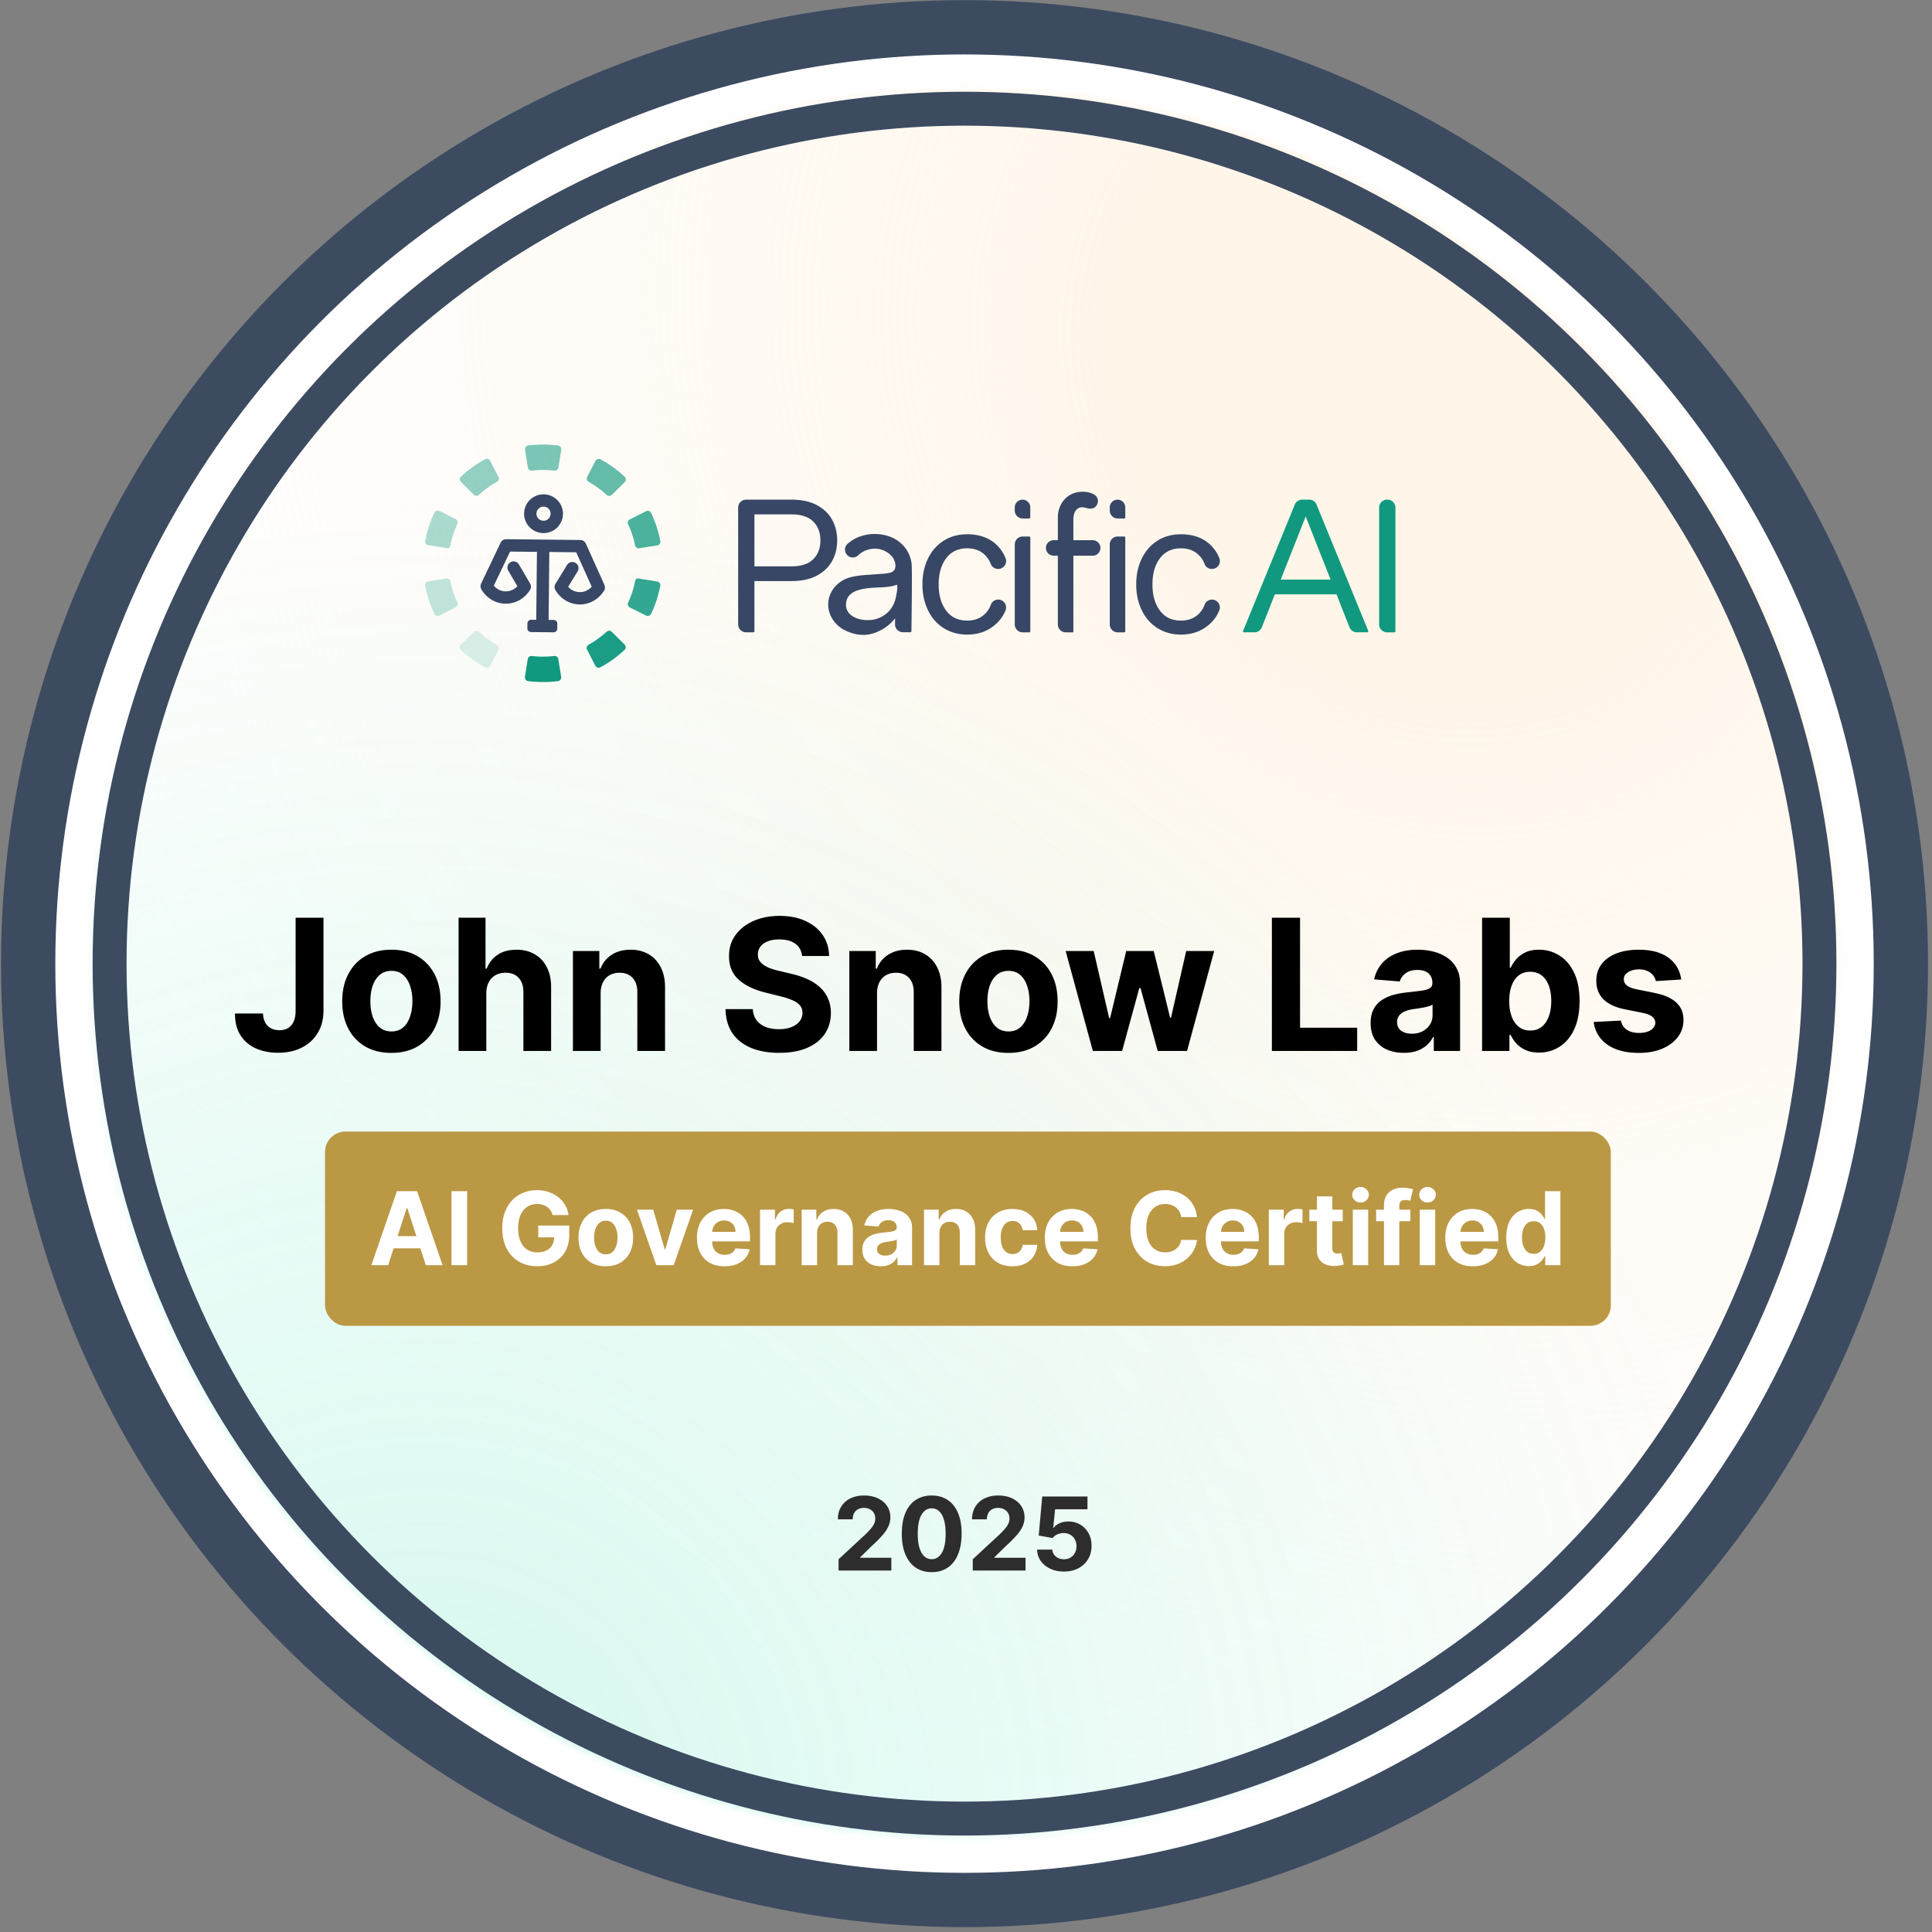 <?xml version="1.0" encoding="UTF-8"?> <svg xmlns="http://www.w3.org/2000/svg" width="347" height="347" fill="none"><rect width="100%" height="100%" fill="#808080" stroke="none"/><circle cx="173.235" cy="173.076" r="168.176" fill="#fff"></circle><circle cx="173.235" cy="173.076" r="168.176" fill="#fff"></circle><circle cx="173.235" cy="173.076" r="168.176" stroke="#3C4B60" stroke-width="9.749"></circle><mask id="a" width="315" height="316" x="16" y="15" maskUnits="userSpaceOnUse" style="mask-type:alpha"><circle cx="173.235" cy="173.076" r="154.161" fill="#fff" stroke="#2D2D2D" stroke-width="6.093"></circle></mask><g mask="url(#a)"><path fill="url(#b)" fill-opacity=".75" d="M486.374 15.869c0 167.633-129.681 303.527-289.651 303.527S-92.928 183.502-92.928 15.869c0-167.634 129.68-303.528 289.651-303.528 159.97 0 289.651 135.894 289.651 303.528Z"></path><circle cx="76.349" cy="327.165" r="238.841" fill="url(#c)" fill-opacity=".2"></circle></g><circle cx="173.235" cy="173.076" r="153.552" stroke="#3C4B60" stroke-width="6.093"></circle><g clip-path="url(#d)"><path fill="#384765" d="M132.583 91.16c0-.782.639-1.42 1.423-1.42h8.132c1.815 0 3.335.325 4.562.977 1.226.653 2.143 1.527 2.752 2.631.608 1.105.912 2.339.912 3.706s-.304 2.605-.912 3.705c-.609 1.105-1.526 1.978-2.752 2.631-1.227.653-2.747.976-4.562.976H135.5v9.014a.19.19 0 0 1-.19.19h-1.309a1.423 1.423 0 0 1-1.423-1.418V91.159h.005Zm9.555 10.56c1.748 0 3.051-.427 3.917-1.275.861-.848 1.294-1.978 1.294-3.391 0-1.414-.433-2.544-1.294-3.392-.86-.848-2.169-1.275-3.917-1.275H135.5v9.333h6.638ZM169.489 112.81c-1.216-.771-2.154-1.84-2.819-3.212-.665-1.367-.994-2.914-.994-4.636 0-1.721.329-3.263.994-4.635.665-1.367 1.603-2.436 2.819-3.212 1.217-.77 2.619-1.156 4.216-1.156 2.077 0 3.768.565 5.061 1.69a6.632 6.632 0 0 1 1.835 2.596 1.415 1.415 0 0 1-1.314 1.942h-.021c-.572 0-1.103-.339-1.304-.873a4.417 4.417 0 0 0-1.288-1.84c-.784-.663-1.773-.992-2.969-.992-1.613 0-2.87.596-3.767 1.789-.897 1.192-1.345 2.759-1.345 4.702 0 1.942.448 3.51 1.345 4.702.897 1.192 2.149 1.788 3.767 1.788 1.196 0 2.191-.334 2.984-1.007a4.317 4.317 0 0 0 1.283-1.871c.196-.544.732-.894 1.315-.894a1.413 1.413 0 0 1 1.309 1.948 6.692 6.692 0 0 1-1.902 2.6c-1.361 1.156-3.025 1.737-4.994 1.737-1.587-.005-2.994-.396-4.211-1.166ZM207.885 112.81c-1.216-.771-2.154-1.84-2.819-3.212-.665-1.367-.995-2.914-.995-4.636 0-1.721.33-3.263.995-4.635.665-1.367 1.603-2.436 2.819-3.212 1.216-.77 2.618-1.156 4.216-1.156 2.077 0 3.767.565 5.061 1.69a6.64 6.64 0 0 1 1.834 2.596 1.415 1.415 0 0 1-1.314 1.942h-.021c-.572 0-1.102-.339-1.303-.873a4.428 4.428 0 0 0-1.289-1.84c-.783-.663-1.773-.992-2.968-.992-1.614 0-2.871.596-3.768 1.789-.897 1.192-1.345 2.759-1.345 4.702 0 1.942.448 3.51 1.345 4.702.897 1.192 2.149 1.788 3.768 1.788 1.195 0 2.19-.334 2.984-1.007a4.326 4.326 0 0 0 1.283-1.871c.196-.544.732-.894 1.314-.894a1.413 1.413 0 0 1 1.309 1.948 6.682 6.682 0 0 1-1.902 2.6c-1.36 1.156-3.025 1.737-4.994 1.737-1.592-.005-2.994-.396-4.21-1.166ZM183.652 89.74a1.39 1.39 0 0 1 1.391 1.394v1.798a.19.19 0 0 1-.19.19h-1.175a1.423 1.423 0 0 1-1.423-1.418v-.565a1.4 1.4 0 0 1 1.397-1.398Zm.031 6.62h1.175a.19.19 0 0 1 .191.19v16.835a.19.19 0 0 1-.191.19h-1.175a1.423 1.423 0 0 1-1.423-1.418V97.778a1.42 1.42 0 0 1 1.423-1.418ZM200.716 89.74a1.39 1.39 0 0 1 1.391 1.394v1.798a.19.19 0 0 1-.19.19h-1.175a1.423 1.423 0 0 1-1.423-1.418v-.565a1.4 1.4 0 0 1 1.397-1.398Zm.026 6.62h1.175a.19.19 0 0 1 .19.19v16.835a.19.19 0 0 1-.19.19h-1.175a1.423 1.423 0 0 1-1.423-1.418V97.778a1.427 1.427 0 0 1 1.423-1.418Z"></path><path fill="#10997F" d="M240.049 106.751h-11.08l-2.335 5.92a1.414 1.414 0 0 1-1.324.899h-1.866a.19.19 0 0 1-.175-.262l9.287-22.688a1.417 1.417 0 0 1 1.314-.884h1.273c.577 0 1.098.35 1.314.884l9.287 22.688a.19.19 0 0 1-.175.262h-1.866a1.424 1.424 0 0 1-1.324-.899l-2.33-5.92Zm-1.061-2.647-4.479-11.352-4.479 11.352h8.958ZM249.125 89.74h.077c.784 0 1.423.638 1.423 1.42v22.225a.19.19 0 0 1-.191.19h-1.309a1.423 1.423 0 0 1-1.422-1.418V91.159c0-.786.634-1.418 1.422-1.418Z"></path><path fill="#384765" d="M192.8 92.937c-.01.113-.016.226-.016.345v3.741h3.469a1.39 1.39 0 0 1 1.391 1.392c0 .766-.623 1.393-1.391 1.393h-3.469v13.767h-1.365a1.423 1.423 0 0 1-1.423-1.418V99.803h-.747a1.392 1.392 0 1 1 0-2.785h.747v-4.086c0-1.778.918-3.479 2.546-4.219 1.098-.498 2.603-.53 3.711-.026.34.155.634.36.804.704.237.478.16 1.06-.17 1.475-.443.56-1.093.57-1.737.38-.618-.18-1.232-.236-1.737.227-.402.38-.562.935-.613 1.464ZM163.511 100.219c-.505-1.665-1.768-3.047-3.422-3.73-2.113-.874-4.721-.761-6.715.364-.031.016-.057.036-.088.052a6.984 6.984 0 0 0-1.067.786c-.768.683-.525 1.942.428 2.333a1.413 1.413 0 0 0 1.515-.303c.521-.504 1.134-.848 1.917-1.044 2.325-.58 3.933.88 4.361 1.594.293.488.489 1.212.334 1.778-.082.308-.288.534-.566.683-.578.309-1.84.319-2.479.375-1.686.16-3.422.144-5.061.596-1.959.54-3.531 2.097-3.85 4.101-.382 2.39 1.031 4.523 3.154 5.509 1.412.653 3.092.941 4.592.524 2.804-.776 4.169-2.749 4.195-2.795l-.005 1.089c0 .787.634 1.424 1.422 1.424h1.33a.19.19 0 0 0 .191-.185c.02-1.449.154-11.023.036-12.123a6.132 6.132 0 0 0-.222-1.028Zm-3.37 8.932c-.645.976-1.614 1.685-2.84 2.04-2.02.581-5.633-.134-5.334-2.888.335-3.104 5.143-2.631 7.323-2.888.598-.072 1.206-.165 1.768-.391l.036.005a.248.248 0 0 1 .041.103c.093.658-.093 1.454-.221 2.107a5.445 5.445 0 0 1-.773 1.912Z"></path><path fill="#10997F" d="M82.778 116.736a21.432 21.432 0 0 0 4.334 3.124c.335.18.752.047.928-.293l1.473-2.877a.67.67 0 0 0-.283-.89 17.01 17.01 0 0 1-3.216-2.327.676.676 0 0 0-.938.01l-2.309 2.287a.672.672 0 0 0 .01.966Z" opacity=".15"></path><path fill="#10997F" d="M76.361 105.194c.34 1.747.892 3.438 1.66 5.051a.68.68 0 0 0 .922.304l2.907-1.475a.668.668 0 0 0 .299-.884 16.52 16.52 0 0 1-1.242-3.752.673.673 0 0 0-.763-.539l-3.216.514a.67.67 0 0 0-.567.781Z" opacity=".25"></path><path fill="#10997F" d="m81.85 93.246-2.896-1.47c-.34-.17-.763-.036-.923.303a21.161 21.161 0 0 0-1.66 5.047.674.674 0 0 0 .557.786c.948.154 2.644.426 3.433.55a.443.443 0 0 0 .5-.36c.262-1.403.7-2.734 1.283-3.978a.657.657 0 0 0-.294-.878Z" opacity=".35"></path><path fill="#10997F" d="m89.534 85.66-1.479-2.882a.686.686 0 0 0-.928-.293 21.479 21.479 0 0 0-4.329 3.109.672.672 0 0 0-.01.966l2.304 2.292c.257.257.67.257.938.01.979-.894 2.061-1.67 3.22-2.317a.662.662 0 0 0 .284-.884Z" opacity=".45"></path><path fill="#10997F" d="M100.228 80.018a21.665 21.665 0 0 0-5.35-.01.672.672 0 0 0-.577.776l.505 3.186a.67.67 0 0 0 .753.555 16.889 16.889 0 0 1 3.979 0 .67.67 0 0 0 .752-.55l.51-3.186a.671.671 0 0 0-.572-.771Z" opacity=".55"></path><path fill="#10997F" d="M112.2 85.63a21.234 21.234 0 0 0-4.329-3.13.684.684 0 0 0-.927.288l-1.48 2.873a.671.671 0 0 0 .279.889 16.77 16.77 0 0 1 3.21 2.333.682.682 0 0 0 .938-.005l2.309-2.282a.672.672 0 0 0 0-.966Z" opacity=".65"></path><path fill="#10997F" d="M118.601 97.177a21.091 21.091 0 0 0-1.654-5.052.68.68 0 0 0-.923-.303l-2.906 1.47a.667.667 0 0 0-.299.884 16.556 16.556 0 0 1 1.237 3.751.673.673 0 0 0 .762.54l3.216-.504a.677.677 0 0 0 .567-.786Z" opacity=".75"></path><path fill="#10997F" d="m113.118 109.089 2.901 1.465c.34.169.763.036.923-.304a21.219 21.219 0 0 0 1.649-5.025.675.675 0 0 0-.562-.787 721.81 721.81 0 0 0-3.432-.544.442.442 0 0 0-.5.359 16.554 16.554 0 0 1-1.278 3.957.663.663 0 0 0 .299.879Z" opacity=".85"></path><path fill="#10997F" d="m105.439 116.679 1.484 2.883a.68.68 0 0 0 .928.288 21.536 21.536 0 0 0 4.324-3.114.672.672 0 0 0 .01-.966l-2.304-2.292a.677.677 0 0 0-.938-.011 16.777 16.777 0 0 1-3.221 2.318c-.319.185-.448.57-.283.894Z" opacity=".95"></path><path fill="#10997F" d="M94.858 122.332c1.783.221 3.577.226 5.35.005a.672.672 0 0 0 .577-.776l-.51-3.186a.674.674 0 0 0-.753-.555 16.86 16.86 0 0 1-3.979.005.674.674 0 0 0-.752.55l-.51 3.186a.673.673 0 0 0 .577.771Z"></path><path fill="#384765" d="M96.42 95.532a3.481 3.481 0 0 0 2.67-.108 3.465 3.465 0 0 0 1.808-1.957c.32-.874.284-1.82-.113-2.662A3.47 3.47 0 0 0 98.821 89a3.481 3.481 0 0 0-2.67.108 3.468 3.468 0 0 0-1.808 1.958 3.485 3.485 0 0 0 2.077 4.466Zm.01-3.705a1.267 1.267 0 0 1 1.206-.832 1.268 1.268 0 0 1 1.139.735c.144.308.16.652.041.966a1.267 1.267 0 0 1-1.206.832c-.144 0-.288-.025-.422-.077-.66-.236-1-.966-.758-1.624ZM108.562 105.06l-3.34-7.42a1.103 1.103 0 0 0-1-.653l-13.296-.144a1.11 1.11 0 0 0-1.016.632l-3.499 7.349c-.165.339-.134.74.062 1.063.948 1.573 2.561 2.519 4.329 2.539 1.768.021 3.407-.899 4.386-2.456.221-.35.232-.797.026-1.151l-2.01-3.438a1.125 1.125 0 0 0-.949-.55 1.108 1.108 0 0 0-1.082.822c-.077.288-.036.586.114.838l1.633 2.8a2.816 2.816 0 0 1-2.097.92c-.825-.01-1.577-.37-2.129-1.022l2.917-6.12 4.83.05-.13 12.2-.902-.01a.672.672 0 0 0-.68.663l-.01.874a.672.672 0 0 0 .665.678l4.025.041a.67.67 0 0 0 .68-.668l.01-.868a.67.67 0 0 0-.67-.679l-.896-.01.129-12.2 4.829.051 2.783 6.183c-.567.637-1.33.981-2.15.976a2.805 2.805 0 0 1-2.076-.961l1.695-2.765a1.103 1.103 0 0 0-.371-1.521 1.11 1.11 0 0 0-1.525.365l-2.078 3.392a1.101 1.101 0 0 0 0 1.151c.949 1.577 2.567 2.533 4.335 2.549 1.762.02 3.401-.894 4.381-2.446.195-.309.231-.71.077-1.054Z"></path></g><rect width="230.937" height="34.884" x="58.376" y="203.238" fill="#BB9844" rx="3.656"></rect><path fill="#fff" d="M69.709 227.238h-3.012l4.59-13.294h3.621l4.583 13.294H76.48l-3.33-10.256h-.104l-3.336 10.256Zm-.189-5.226h7.115v2.195H69.52v-2.195Zm14.382-8.068v13.294h-2.81v-13.294h2.81Zm15.36 4.297a2.909 2.909 0 0 0-.384-.837 2.594 2.594 0 0 0-1.409-1.02 3.398 3.398 0 0 0-.993-.136c-.68 0-1.276.169-1.791.506-.511.338-.91.829-1.195 1.474-.285.64-.428 1.424-.428 2.35 0 .926.14 1.714.422 2.363.281.649.68 1.144 1.194 1.486.515.338 1.123.507 1.824.507.636 0 1.18-.113 1.63-.338a2.42 2.42 0 0 0 1.038-.967c.243-.416.364-.907.364-1.474l.571.085h-3.427v-2.117h5.563v1.675c0 1.169-.247 2.173-.74 3.012a5.048 5.048 0 0 1-2.039 1.935c-.865.45-1.856.675-2.973.675-1.246 0-2.34-.275-3.284-.825-.944-.553-1.68-1.339-2.207-2.356-.524-1.021-.786-2.233-.786-3.635 0-1.078.156-2.038.468-2.882.315-.849.757-1.567 1.324-2.156a5.724 5.724 0 0 1 1.98-1.343 6.402 6.402 0 0 1 2.447-.461c.753 0 1.454.11 2.103.331a5.6 5.6 0 0 1 1.727.922c.506.398.919.872 1.24 1.421.32.546.526 1.147.616 1.805h-2.856Zm9.543 9.192c-1.008 0-1.88-.214-2.616-.643a4.4 4.4 0 0 1-1.694-1.804c-.398-.775-.597-1.673-.597-2.694 0-1.03.199-1.931.597-2.701a4.346 4.346 0 0 1 1.694-1.804c.736-.433 1.608-.65 2.616-.65 1.009 0 1.878.217 2.61.65a4.343 4.343 0 0 1 1.701 1.804c.398.77.597 1.671.597 2.701 0 1.021-.199 1.919-.597 2.694a4.397 4.397 0 0 1-1.701 1.804c-.732.429-1.601.643-2.61.643Zm.013-2.142c.459 0 .842-.13 1.149-.39.307-.264.539-.623.695-1.077.16-.455.24-.972.24-1.552 0-.58-.08-1.097-.24-1.551-.156-.455-.388-.814-.695-1.078-.307-.264-.69-.396-1.149-.396-.463 0-.852.132-1.168.396-.312.264-.548.623-.708 1.078a4.76 4.76 0 0 0-.234 1.551c0 .58.078 1.097.234 1.552.16.454.396.813.708 1.077.316.26.705.39 1.168.39Zm15.667-8.024-3.486 9.971h-3.115l-3.486-9.971h2.921l2.071 7.134h.103l2.065-7.134h2.927Zm5.638 10.166c-1.025 0-1.908-.208-2.648-.623a4.268 4.268 0 0 1-1.701-1.779c-.398-.77-.597-1.681-.597-2.733 0-1.026.199-1.926.597-2.7a4.404 4.404 0 0 1 1.681-1.811c.727-.433 1.58-.65 2.558-.65.658 0 1.27.106 1.837.318a4.079 4.079 0 0 1 1.493.942c.428.42.762.947 1 1.584.238.631.357 1.372.357 2.22v.759h-8.42v-1.714h5.817c0-.398-.087-.75-.26-1.058a1.855 1.855 0 0 0-.721-.72 2.048 2.048 0 0 0-1.058-.266c-.42 0-.792.097-1.116.292-.321.19-.572.448-.753.772a2.18 2.18 0 0 0-.279 1.071v1.63c0 .493.09.919.272 1.279.186.359.448.636.786.83.337.195.738.293 1.201.293.307 0 .588-.044.844-.13.255-.087.473-.217.655-.39a1.7 1.7 0 0 0 .416-.636l2.557.169a3.502 3.502 0 0 1-.798 1.61c-.398.454-.913.809-1.545 1.064-.628.251-1.353.377-2.175.377Zm6.381-.195v-9.971h2.681v1.74h.104c.182-.619.487-1.086.915-1.402a2.41 2.41 0 0 1 1.48-.481c.139 0 .288.009.448.026.161.018.301.041.422.072v2.454a3.54 3.54 0 0 0-.538-.104 4.743 4.743 0 0 0-.63-.046c-.407 0-.77.089-1.091.266a1.962 1.962 0 0 0-.753.727 2.108 2.108 0 0 0-.272 1.078v5.641h-2.766Zm10.245-5.764v5.764h-2.765v-9.971h2.636v1.759h.116a2.786 2.786 0 0 1 1.11-1.376c.52-.342 1.149-.513 1.89-.513.692 0 1.296.152 1.811.455.515.303.915.735 1.201 1.298.285.558.428 1.225.428 1.999v6.349h-2.765v-5.855c.004-.61-.152-1.086-.468-1.428-.316-.347-.751-.52-1.305-.52-.372 0-.701.08-.986.241-.282.16-.502.393-.662.701-.156.303-.236.668-.241 1.097Zm11.45 5.952c-.636 0-1.203-.11-1.701-.331a2.73 2.73 0 0 1-1.181-.993c-.286-.441-.429-.991-.429-1.649 0-.554.102-1.019.305-1.395.204-.377.481-.68.831-.909.351-.23.749-.403 1.195-.52.45-.116.921-.199 1.415-.246.58-.061 1.047-.117 1.402-.169.355-.056.612-.138.772-.247a.541.541 0 0 0 .24-.48v-.039c0-.411-.129-.729-.389-.954-.255-.225-.619-.338-1.091-.338-.497 0-.893.111-1.187.331-.295.217-.49.489-.585.818l-2.557-.208a3.464 3.464 0 0 1 .766-1.57c.38-.446.872-.788 1.473-1.026.606-.242 1.307-.364 2.103-.364a6.38 6.38 0 0 1 1.591.195c.51.13.963.331 1.357.604.398.272.711.623.941 1.051.229.425.344.933.344 1.526v6.725h-2.623v-1.383h-.078c-.16.312-.374.587-.642.825a2.996 2.996 0 0 1-.967.552 4.026 4.026 0 0 1-1.305.194Zm.792-1.908c.407 0 .766-.08 1.077-.24.312-.165.556-.385.734-.662.177-.277.266-.591.266-.942v-1.058a1.524 1.524 0 0 1-.357.156 6.678 6.678 0 0 1-.5.123c-.186.035-.372.067-.558.098l-.507.071a3.432 3.432 0 0 0-.85.227c-.242.104-.43.245-.565.422a1.03 1.03 0 0 0-.201.649c0 .377.136.665.409.864.277.194.628.292 1.052.292Zm9.734-4.044v5.764h-2.766v-9.971h2.636v1.759h.117c.22-.58.59-1.038 1.11-1.376.519-.342 1.149-.513 1.889-.513.692 0 1.296.152 1.811.455.515.303.915.735 1.201 1.298.285.558.428 1.225.428 1.999v6.349h-2.765v-5.855c.004-.61-.152-1.086-.468-1.428-.315-.347-.75-.52-1.304-.52-.373 0-.701.08-.987.241a1.67 1.67 0 0 0-.662.701c-.156.303-.236.668-.24 1.097Zm13.111 5.959c-1.022 0-1.9-.217-2.636-.649a4.39 4.39 0 0 1-1.688-1.818c-.389-.775-.584-1.666-.584-2.674 0-1.022.197-1.918.591-2.688a4.388 4.388 0 0 1 1.694-1.811c.732-.437 1.601-.656 2.61-.656.87 0 1.631.158 2.285.474.653.316 1.17.76 1.551 1.331s.591 1.242.63 2.012h-2.61c-.073-.497-.268-.898-.584-1.201-.311-.307-.72-.46-1.227-.46-.428 0-.803.116-1.123.35-.316.229-.562.565-.74 1.006-.177.442-.266.976-.266 1.604 0 .636.087 1.177.26 1.623.177.445.426.785.746 1.019.32.233.695.35 1.123.35.316 0 .6-.065.851-.195.255-.129.465-.318.629-.564a2.16 2.16 0 0 0 .331-.903h2.61c-.043.762-.251 1.433-.623 2.013a3.774 3.774 0 0 1-1.526 1.35c-.649.325-1.417.487-2.304.487Zm10.767 0c-1.025 0-1.908-.208-2.648-.623a4.268 4.268 0 0 1-1.701-1.779c-.398-.77-.597-1.681-.597-2.733 0-1.026.199-1.926.597-2.7a4.41 4.41 0 0 1 1.681-1.811c.728-.433 1.58-.65 2.558-.65.658 0 1.27.106 1.837.318a4.079 4.079 0 0 1 1.493.942c.429.42.762.947 1 1.584.238.631.357 1.372.357 2.22v.759h-8.419v-1.714h5.816c0-.398-.087-.75-.26-1.058a1.86 1.86 0 0 0-.72-.72 2.05 2.05 0 0 0-1.058-.266c-.42 0-.792.097-1.117.292-.32.19-.571.448-.753.772a2.18 2.18 0 0 0-.279 1.071v1.63c0 .493.091.919.273 1.279.186.359.447.636.785.83.338.195.738.293 1.201.293.307 0 .588-.044.844-.13a1.688 1.688 0 0 0 1.071-1.026l2.558.169a3.494 3.494 0 0 1-.799 1.61c-.398.454-.913.809-1.545 1.064-.627.251-1.352.377-2.175.377Zm22.394-8.835h-2.843a2.778 2.778 0 0 0-.318-.98 2.487 2.487 0 0 0-.617-.74 2.724 2.724 0 0 0-.869-.468 3.34 3.34 0 0 0-1.059-.162c-.688 0-1.287.171-1.798.513-.51.337-.906.831-1.188 1.48-.281.645-.422 1.428-.422 2.35 0 .948.141 1.744.422 2.389.286.645.684 1.131 1.195 1.46.51.329 1.101.494 1.772.494.376 0 .725-.05 1.045-.15.325-.099.612-.244.863-.435.251-.194.459-.43.624-.707.168-.277.285-.593.35-.948l2.843.013a5.14 5.14 0 0 1-.551 1.766 5.323 5.323 0 0 1-1.175 1.512 5.533 5.533 0 0 1-1.753 1.052c-.675.255-1.439.383-2.292.383-1.185 0-2.246-.268-3.18-.805-.931-.537-1.666-1.314-2.207-2.331-.537-1.017-.805-2.248-.805-3.693 0-1.45.272-2.683.818-3.7.545-1.017 1.285-1.792 2.22-2.324.934-.537 1.986-.805 3.154-.805.771 0 1.485.108 2.143.324a5.457 5.457 0 0 1 1.759.948c.511.411.926.915 1.246 1.513.325.597.533 1.281.623 2.051Zm6.508 8.835c-1.026 0-1.908-.208-2.648-.623a4.268 4.268 0 0 1-1.701-1.779c-.398-.77-.597-1.681-.597-2.733 0-1.026.199-1.926.597-2.7a4.404 4.404 0 0 1 1.681-1.811c.727-.433 1.58-.65 2.558-.65.658 0 1.27.106 1.837.318a4.079 4.079 0 0 1 1.493.942c.428.42.762.947 1 1.584.238.631.357 1.372.357 2.22v.759h-8.42v-1.714h5.816c0-.398-.086-.75-.259-1.058a1.855 1.855 0 0 0-.721-.72 2.048 2.048 0 0 0-1.058-.266c-.42 0-.792.097-1.116.292-.321.19-.572.448-.753.772a2.191 2.191 0 0 0-.28 1.071v1.63c0 .493.091.919.273 1.279.186.359.448.636.786.83.337.195.737.293 1.201.293.307 0 .588-.044.843-.13.256-.087.474-.217.656-.39a1.7 1.7 0 0 0 .416-.636l2.557.169a3.502 3.502 0 0 1-.798 1.61c-.398.454-.913.809-1.545 1.064-.628.251-1.353.377-2.175.377Zm6.381-.195v-9.971h2.681v1.74h.104c.182-.619.487-1.086.915-1.402a2.41 2.41 0 0 1 1.48-.481c.139 0 .288.009.448.026.16.018.301.041.422.072v2.454a3.558 3.558 0 0 0-.539-.104 4.717 4.717 0 0 0-.629-.046c-.407 0-.771.089-1.091.266a1.962 1.962 0 0 0-.753.727 2.098 2.098 0 0 0-.272 1.078v5.641h-2.766Zm13.283-9.971v2.077h-6.004v-2.077h6.004Zm-4.641-2.389h2.765v9.296c0 .255.039.455.117.597a.64.64 0 0 0 .325.292c.143.057.307.085.493.085.13 0 .26-.011.39-.033l.298-.058.435 2.058a7.742 7.742 0 0 1-.584.149 4.655 4.655 0 0 1-.915.11c-.667.026-1.251-.062-1.753-.266a2.444 2.444 0 0 1-1.162-.947c-.277-.429-.413-.97-.409-1.623v-9.66Zm6.443 12.36v-9.971h2.765v9.971h-2.765Zm1.389-11.256a1.5 1.5 0 0 1-1.058-.409 1.326 1.326 0 0 1-.435-.993c0-.381.145-.708.435-.98a1.49 1.49 0 0 1 1.058-.416c.411 0 .762.139 1.051.416.295.272.442.599.442.98 0 .385-.147.716-.442.993-.289.273-.64.409-1.051.409Zm8.953 1.285v2.077h-6.154v-2.077h6.154Zm-4.745 9.971v-10.691c0-.723.141-1.322.422-1.798a2.71 2.71 0 0 1 1.168-1.072c.494-.238 1.054-.357 1.682-.357.424 0 .811.033 1.162.098.355.065.619.123.792.175l-.494 2.077a3.518 3.518 0 0 0-.402-.097 2.539 2.539 0 0 0-.481-.045c-.406 0-.69.095-.85.285-.16.186-.24.448-.24.786v10.639h-2.759Zm6.435 0v-9.971h2.765v9.971h-2.765Zm1.389-11.256a1.5 1.5 0 0 1-1.058-.409 1.326 1.326 0 0 1-.435-.993c0-.381.145-.708.435-.98a1.49 1.49 0 0 1 1.058-.416c.411 0 .761.139 1.051.416.295.272.442.599.442.98 0 .385-.147.716-.442.993-.29.273-.64.409-1.051.409Zm8.135 11.451c-1.025 0-1.908-.208-2.648-.623a4.268 4.268 0 0 1-1.701-1.779c-.398-.77-.597-1.681-.597-2.733 0-1.026.199-1.926.597-2.7a4.41 4.41 0 0 1 1.681-1.811c.727-.433 1.58-.65 2.558-.65.658 0 1.27.106 1.837.318a4.079 4.079 0 0 1 1.493.942c.428.42.762.947 1 1.584.238.631.357 1.372.357 2.22v.759h-8.42v-1.714h5.817c0-.398-.087-.75-.26-1.058a1.855 1.855 0 0 0-.721-.72 2.048 2.048 0 0 0-1.058-.266c-.419 0-.792.097-1.116.292-.32.19-.571.448-.753.772a2.18 2.18 0 0 0-.279 1.071v1.63c0 .493.091.919.272 1.279.186.359.448.636.786.83.337.195.738.293 1.201.293.307 0 .588-.044.844-.13.255-.087.473-.217.655-.39a1.7 1.7 0 0 0 .416-.636l2.557.169a3.502 3.502 0 0 1-.798 1.61c-.398.454-.913.809-1.545 1.064-.628.251-1.353.377-2.175.377Zm10.055-.033a3.757 3.757 0 0 1-2.057-.584c-.61-.394-1.095-.971-1.454-1.733-.355-.766-.533-1.705-.533-2.817 0-1.143.184-2.093.552-2.85.368-.762.857-1.331 1.467-1.707a3.76 3.76 0 0 1 2.019-.572c.558 0 1.023.096 1.396.286.376.186.679.42.908.701.234.277.412.55.533.818h.084v-4.998h2.759v13.294h-2.726v-1.597h-.117c-.13.277-.314.552-.552.825a2.746 2.746 0 0 1-.915.668c-.372.178-.827.266-1.364.266Zm.877-2.2c.446 0 .822-.121 1.129-.364.312-.246.55-.59.714-1.032.169-.441.254-.958.254-1.551s-.083-1.108-.247-1.545c-.165-.437-.403-.775-.714-1.013-.312-.238-.69-.357-1.136-.357-.455 0-.838.123-1.149.37-.312.247-.548.589-.708 1.026-.16.437-.24.943-.24 1.519 0 .58.08 1.092.24 1.538.165.442.401.788.708 1.039.311.246.694.37 1.149.37Z"></path><path fill="#2D2D2D" d="M150.614 282.078v-2.025l4.733-4.382c.402-.39.74-.74 1.012-1.052.277-.311.487-.616.63-.915.143-.303.214-.63.214-.98 0-.39-.089-.725-.266-1.006a1.741 1.741 0 0 0-.727-.656 2.276 2.276 0 0 0-1.045-.234c-.407 0-.762.082-1.065.247a1.7 1.7 0 0 0-.701.707c-.164.308-.246.673-.246 1.098h-2.668c0-.87.196-1.625.59-2.266a3.954 3.954 0 0 1 1.656-1.487c.709-.35 1.527-.525 2.453-.525.952 0 1.781.168 2.487.506.709.333 1.261.796 1.655 1.389.394.593.591 1.273.591 2.038 0 .503-.1.998-.299 1.487-.195.489-.543 1.032-1.045 1.629-.502.593-1.21 1.305-2.123 2.136l-1.941 1.902v.091h5.583v2.298h-9.478Zm16.727.292c-1.116-.004-2.077-.279-2.882-.824-.801-.546-1.417-1.335-1.85-2.37-.428-1.034-.641-2.278-.636-3.732 0-1.45.214-2.686.642-3.707.433-1.021 1.05-1.798 1.851-2.33.804-.537 1.763-.805 2.875-.805s2.069.268 2.869.805c.805.536 1.424 1.315 1.857 2.337.433 1.017.647 2.25.643 3.7 0 1.458-.217 2.704-.649 3.739-.429 1.034-1.043 1.824-1.844 2.369-.801.545-1.759.818-2.876.818Zm0-2.33c.762 0 1.37-.383 1.824-1.149.455-.766.68-1.915.675-3.447 0-1.009-.103-1.848-.311-2.519-.204-.671-.493-1.175-.87-1.513a1.898 1.898 0 0 0-1.318-.506c-.757 0-1.363.379-1.817 1.136-.455.757-.684 1.891-.688 3.402 0 1.021.101 1.874.305 2.557.207.68.499 1.19.876 1.532.376.338.818.507 1.324.507Zm7.373 2.038v-2.025l4.732-4.382c.403-.39.74-.74 1.013-1.052.277-.311.487-.616.63-.915.142-.303.214-.63.214-.98 0-.39-.089-.725-.266-1.006a1.747 1.747 0 0 0-.727-.656 2.28 2.28 0 0 0-1.046-.234c-.406 0-.761.082-1.064.247-.303.164-.537.4-.701.707-.165.308-.247.673-.247 1.098h-2.668c0-.87.197-1.625.591-2.266a3.951 3.951 0 0 1 1.655-1.487c.71-.35 1.528-.525 2.454-.525.952 0 1.781.168 2.486.506.71.333 1.262.796 1.655 1.389.394.593.591 1.273.591 2.038 0 .503-.099.998-.298 1.487-.195.489-.544 1.032-1.046 1.629-.502.593-1.209 1.305-2.122 2.136l-1.941 1.902v.091h5.582v2.298h-9.477Zm16.37.182c-.918 0-1.736-.169-2.454-.507-.714-.337-1.281-.802-1.701-1.395-.42-.593-.638-1.273-.655-2.039H189c.03.515.247.933.649 1.253.403.32.881.481 1.435.481.441 0 .831-.098 1.168-.293a2.09 2.09 0 0 0 .799-.824c.194-.355.292-.762.292-1.22 0-.468-.1-.879-.299-1.234a2.112 2.112 0 0 0-.811-.831 2.395 2.395 0 0 0-1.188-.305c-.39 0-.768.08-1.136.24a2.063 2.063 0 0 0-.851.656l-2.499-.448.63-7.011h8.127v2.298h-5.81l-.344 3.331h.078c.234-.329.587-.602 1.058-.818.472-.217 1-.325 1.584-.325.801 0 1.515.188 2.142.565a4.062 4.062 0 0 1 1.487 1.551c.363.654.543 1.407.539 2.259.004.896-.204 1.692-.623 2.389a4.393 4.393 0 0 1-1.747 1.636c-.744.394-1.61.591-2.596.591Z"></path><path fill="#000" d="M53.097 164.827h5.001v16.685c0 1.543-.347 2.883-1.04 4.02-.685 1.137-1.64 2.014-2.863 2.629-1.223.615-2.644.923-4.264.923-1.442 0-2.75-.253-3.927-.759a6.286 6.286 0 0 1-2.78-2.337c-.686-1.052-1.025-2.372-1.017-3.961h5.036c.016.631.144 1.172.386 1.624.249.444.588.786 1.016 1.028.436.234.95.351 1.542.351.624 0 1.15-.133 1.578-.398.436-.272.767-.67.993-1.192.226-.522.339-1.164.339-1.928v-16.685Zm17.2 24.28c-1.815 0-3.385-.385-4.71-1.156-1.316-.779-2.332-1.862-3.049-3.249-.716-1.394-1.075-3.01-1.075-4.849 0-1.854.358-3.474 1.075-4.861.717-1.394 1.733-2.477 3.05-3.248 1.324-.779 2.894-1.168 4.709-1.168 1.815 0 3.38.389 4.697 1.168 1.324.771 2.345 1.854 3.061 3.248.717 1.387 1.075 3.007 1.075 4.861 0 1.839-.358 3.455-1.075 4.849a7.893 7.893 0 0 1-3.061 3.249c-1.317.771-2.882 1.156-4.697 1.156Zm.023-3.855c.826 0 1.515-.234 2.068-.702.553-.475.97-1.121 1.25-1.939.289-.818.433-1.749.433-2.793s-.144-1.975-.432-2.792c-.28-.818-.698-1.465-1.25-1.94-.554-.475-1.243-.713-2.069-.713-.833 0-1.534.238-2.103.713-.561.475-.986 1.122-1.274 1.94-.28.817-.42 1.748-.42 2.792 0 1.044.14 1.975.42 2.793.288.818.713 1.464 1.274 1.939.569.468 1.27.702 2.103.702Zm17.025-6.871v10.376h-4.978v-23.93h4.837v9.149h.21c.406-1.06 1.06-1.889 1.964-2.489.903-.608 2.037-.911 3.4-.911 1.246 0 2.333.272 3.26.818.935.537 1.66 1.312 2.173 2.325.522 1.005.78 2.208.772 3.61v11.428h-4.978v-10.54c.008-1.106-.273-1.967-.841-2.582-.561-.615-1.348-.923-2.36-.923-.678 0-1.278.144-1.8.432a3.07 3.07 0 0 0-1.215 1.262c-.289.546-.437 1.204-.444 1.975Zm20.532 0v10.376H102.9v-17.948h4.744v3.167h.21a5 5 0 0 1 1.998-2.477c.935-.616 2.068-.923 3.4-.923 1.247 0 2.333.272 3.26.818.927.545 1.648 1.324 2.162 2.336.514 1.005.771 2.205.771 3.599v11.428h-4.977v-10.54c.007-1.098-.273-1.955-.842-2.57-.568-.623-1.351-.935-2.348-.935-.67 0-1.262.144-1.776.432a3.013 3.013 0 0 0-1.192 1.262c-.281.546-.425 1.204-.433 1.975Zm36.182-6.672c-.094-.943-.495-1.675-1.204-2.197-.708-.522-1.671-.783-2.886-.783-.825 0-1.523.117-2.091.351-.569.226-1.005.541-1.309.946a2.28 2.28 0 0 0-.444 1.379c-.016.429.074.803.269 1.122.202.319.479.596.829.83.351.225.756.424 1.216.595.459.164.95.304 1.472.421l2.15.514c1.044.234 2.002.546 2.874.935.873.39 1.628.869 2.267 1.437a5.983 5.983 0 0 1 1.484 2.01c.358.771.541 1.655.549 2.652-.008 1.465-.382 2.735-1.122 3.81-.732 1.067-1.791 1.896-3.178 2.488-1.379.585-3.042.877-4.989.877-1.932 0-3.615-.296-5.048-.888-1.425-.592-2.539-1.469-3.342-2.629-.794-1.169-1.211-2.614-1.25-4.335h4.896c.054.802.284 1.472.689 2.009.413.53.962.931 1.648 1.204.693.265 1.476.397 2.348.397.857 0 1.601-.124 2.232-.374.639-.249 1.134-.596 1.484-1.04.351-.444.526-.954.526-1.53 0-.538-.16-.99-.479-1.356-.312-.366-.771-.677-1.379-.934-.6-.258-1.336-.491-2.208-.702l-2.606-.654c-2.017-.491-3.61-1.258-4.779-2.302-1.168-1.044-1.749-2.45-1.741-4.218-.008-1.449.378-2.715 1.157-3.797.787-1.083 1.865-1.928 3.236-2.536 1.371-.608 2.929-.911 4.674-.911 1.776 0 3.327.303 4.651.911 1.332.608 2.368 1.453 3.108 2.536.74 1.082 1.122 2.337 1.145 3.762h-4.849Zm13.464 6.672v10.376h-4.978v-17.948h4.744v3.167h.21a5 5 0 0 1 1.998-2.477c.935-.616 2.068-.923 3.4-.923 1.247 0 2.333.272 3.26.818.927.545 1.648 1.324 2.162 2.336.514 1.005.771 2.205.771 3.599v11.428h-4.977v-10.54c.007-1.098-.273-1.955-.842-2.57-.568-.623-1.351-.935-2.348-.935-.67 0-1.262.144-1.776.432a3.013 3.013 0 0 0-1.192 1.262c-.281.546-.425 1.204-.432 1.975Zm23.6 10.726c-1.815 0-3.385-.385-4.709-1.156-1.317-.779-2.333-1.862-3.05-3.249-.717-1.394-1.075-3.01-1.075-4.849 0-1.854.358-3.474 1.075-4.861.717-1.394 1.733-2.477 3.05-3.248 1.324-.779 2.894-1.168 4.709-1.168 1.815 0 3.38.389 4.697 1.168 1.324.771 2.344 1.854 3.061 3.248.717 1.387 1.075 3.007 1.075 4.861 0 1.839-.358 3.455-1.075 4.849a7.895 7.895 0 0 1-3.061 3.249c-1.317.771-2.882 1.156-4.697 1.156Zm.023-3.855c.826 0 1.515-.234 2.068-.702.553-.475.97-1.121 1.25-1.939.289-.818.433-1.749.433-2.793s-.144-1.975-.433-2.792c-.28-.818-.697-1.465-1.25-1.94-.553-.475-1.242-.713-2.068-.713-.834 0-1.535.238-2.103.713-.561.475-.986 1.122-1.274 1.94-.28.817-.421 1.748-.421 2.792 0 1.044.141 1.975.421 2.793.288.818.713 1.464 1.274 1.939.568.468 1.269.702 2.103.702Zm15.137 3.505-4.884-17.948h5.036l2.781 12.059h.164l2.898-12.059h4.942l2.945 11.989h.152l2.734-11.989h5.024l-4.872 17.948h-5.27l-3.085-11.287h-.222l-3.085 11.287h-5.258Zm32.156 0v-23.93h5.06v19.758h10.259v4.172h-15.319Zm23.694.339c-1.145 0-2.166-.199-3.061-.596a4.927 4.927 0 0 1-2.127-1.788c-.514-.794-.771-1.784-.771-2.968 0-.997.183-1.834.549-2.512a4.446 4.446 0 0 1 1.496-1.636 7.261 7.261 0 0 1 2.15-.935c.81-.21 1.659-.358 2.547-.444a65.574 65.574 0 0 0 2.524-.303c.638-.102 1.102-.25 1.39-.444.288-.195.432-.483.432-.865v-.07c0-.74-.233-1.313-.701-1.718-.459-.405-1.114-.607-1.963-.607-.895 0-1.608.198-2.138.595-.53.39-.88.881-1.052 1.473l-4.603-.374c.233-1.091.693-2.033 1.379-2.828.685-.802 1.569-1.418 2.652-1.846 1.09-.436 2.352-.654 3.786-.654.997 0 1.951.116 2.862.35a7.49 7.49 0 0 1 2.443 1.087 5.292 5.292 0 0 1 1.694 1.893c.413.763.619 1.678.619 2.746v12.105h-4.72v-2.489h-.141a5.051 5.051 0 0 1-1.156 1.484 5.346 5.346 0 0 1-1.741.993c-.678.234-1.461.351-2.349.351Zm1.425-3.436c.733 0 1.379-.144 1.94-.432a3.428 3.428 0 0 0 1.32-1.192c.32-.498.48-1.063.48-1.694v-1.905a2.65 2.65 0 0 1-.643.281c-.265.078-.565.152-.9.222-.335.062-.67.121-1.005.175l-.911.129a6.129 6.129 0 0 0-1.531.409c-.436.187-.775.44-1.016.759-.242.312-.363.701-.363 1.169 0 .677.246 1.195.737 1.554.498.35 1.129.525 1.892.525Zm12.637 3.097v-23.93h4.978v8.997h.152c.218-.483.534-.974.946-1.472.421-.507.966-.927 1.636-1.262.678-.343 1.519-.514 2.524-.514a6.74 6.74 0 0 1 3.622 1.028c1.106.678 1.991 1.702 2.653 3.073.662 1.363.993 3.073.993 5.129 0 2.002-.323 3.693-.97 5.072-.639 1.371-1.511 2.411-2.617 3.119-1.099.701-2.329 1.052-3.693 1.052-.966 0-1.787-.16-2.465-.479-.67-.319-1.219-.721-1.648-1.204a6.102 6.102 0 0 1-.981-1.484h-.222v2.875h-4.908Zm4.873-8.974c0 1.067.148 1.998.444 2.793.296.794.724 1.414 1.285 1.858.561.436 1.243.654 2.045.654.81 0 1.496-.222 2.056-.666.561-.452.986-1.075 1.274-1.87.296-.802.444-1.725.444-2.769 0-1.036-.144-1.947-.432-2.734-.288-.787-.713-1.402-1.274-1.846-.561-.444-1.25-.666-2.068-.666-.81 0-1.496.214-2.056.642-.554.429-.978 1.036-1.274 1.823-.296.787-.444 1.714-.444 2.781Zm30.885-3.856-4.557.281a2.357 2.357 0 0 0-.502-1.052 2.67 2.67 0 0 0-1.017-.76c-.413-.194-.907-.292-1.484-.292-.771 0-1.421.164-1.951.491-.53.32-.795.748-.795 1.285 0 .429.172.791.515 1.087.342.296.93.534 1.764.713l3.248.654c1.745.359 3.046.935 3.903 1.73.857.794 1.285 1.838 1.285 3.131 0 1.176-.346 2.208-1.04 3.096-.685.888-1.628 1.582-2.827 2.08-1.192.491-2.567.736-4.125.736-2.376 0-4.269-.494-5.679-1.484-1.402-.997-2.224-2.352-2.465-4.066l4.896-.257c.148.725.506 1.278 1.075 1.659.568.374 1.297.561 2.185.561.872 0 1.573-.167 2.103-.502.537-.343.81-.783.818-1.321-.008-.451-.199-.821-.573-1.11-.374-.296-.95-.521-1.729-.677l-3.108-.62c-1.753-.35-3.058-.958-3.915-1.822-.849-.865-1.273-1.967-1.273-3.307 0-1.153.311-2.146.935-2.98.631-.833 1.515-1.476 2.652-1.928 1.145-.451 2.485-.677 4.02-.677 2.266 0 4.05.479 5.351 1.437 1.309.958 2.072 2.263 2.29 3.914Z"></path><defs><radialGradient id="b" cx="0" cy="0" r="1" gradientTransform="matrix(-116.71 281.571 -291.911 -157.549 253.592 67.527)" gradientUnits="userSpaceOnUse"><stop offset=".145" stop-color="#FFF2E1"></stop><stop offset="1" stop-color="#fff" stop-opacity="0"></stop></radialGradient><radialGradient id="c" cx="0" cy="0" r="1" gradientTransform="rotate(90 -125.408 201.757) scale(238.841)" gradientUnits="userSpaceOnUse"><stop stop-color="#32DEAE"></stop><stop offset="1" stop-color="#32DEAE" stop-opacity="0"></stop></radialGradient><clipPath id="d"><path fill="#fff" d="M76.351 79.848H250.62v42.653H76.351z"></path></clipPath></defs></svg> 